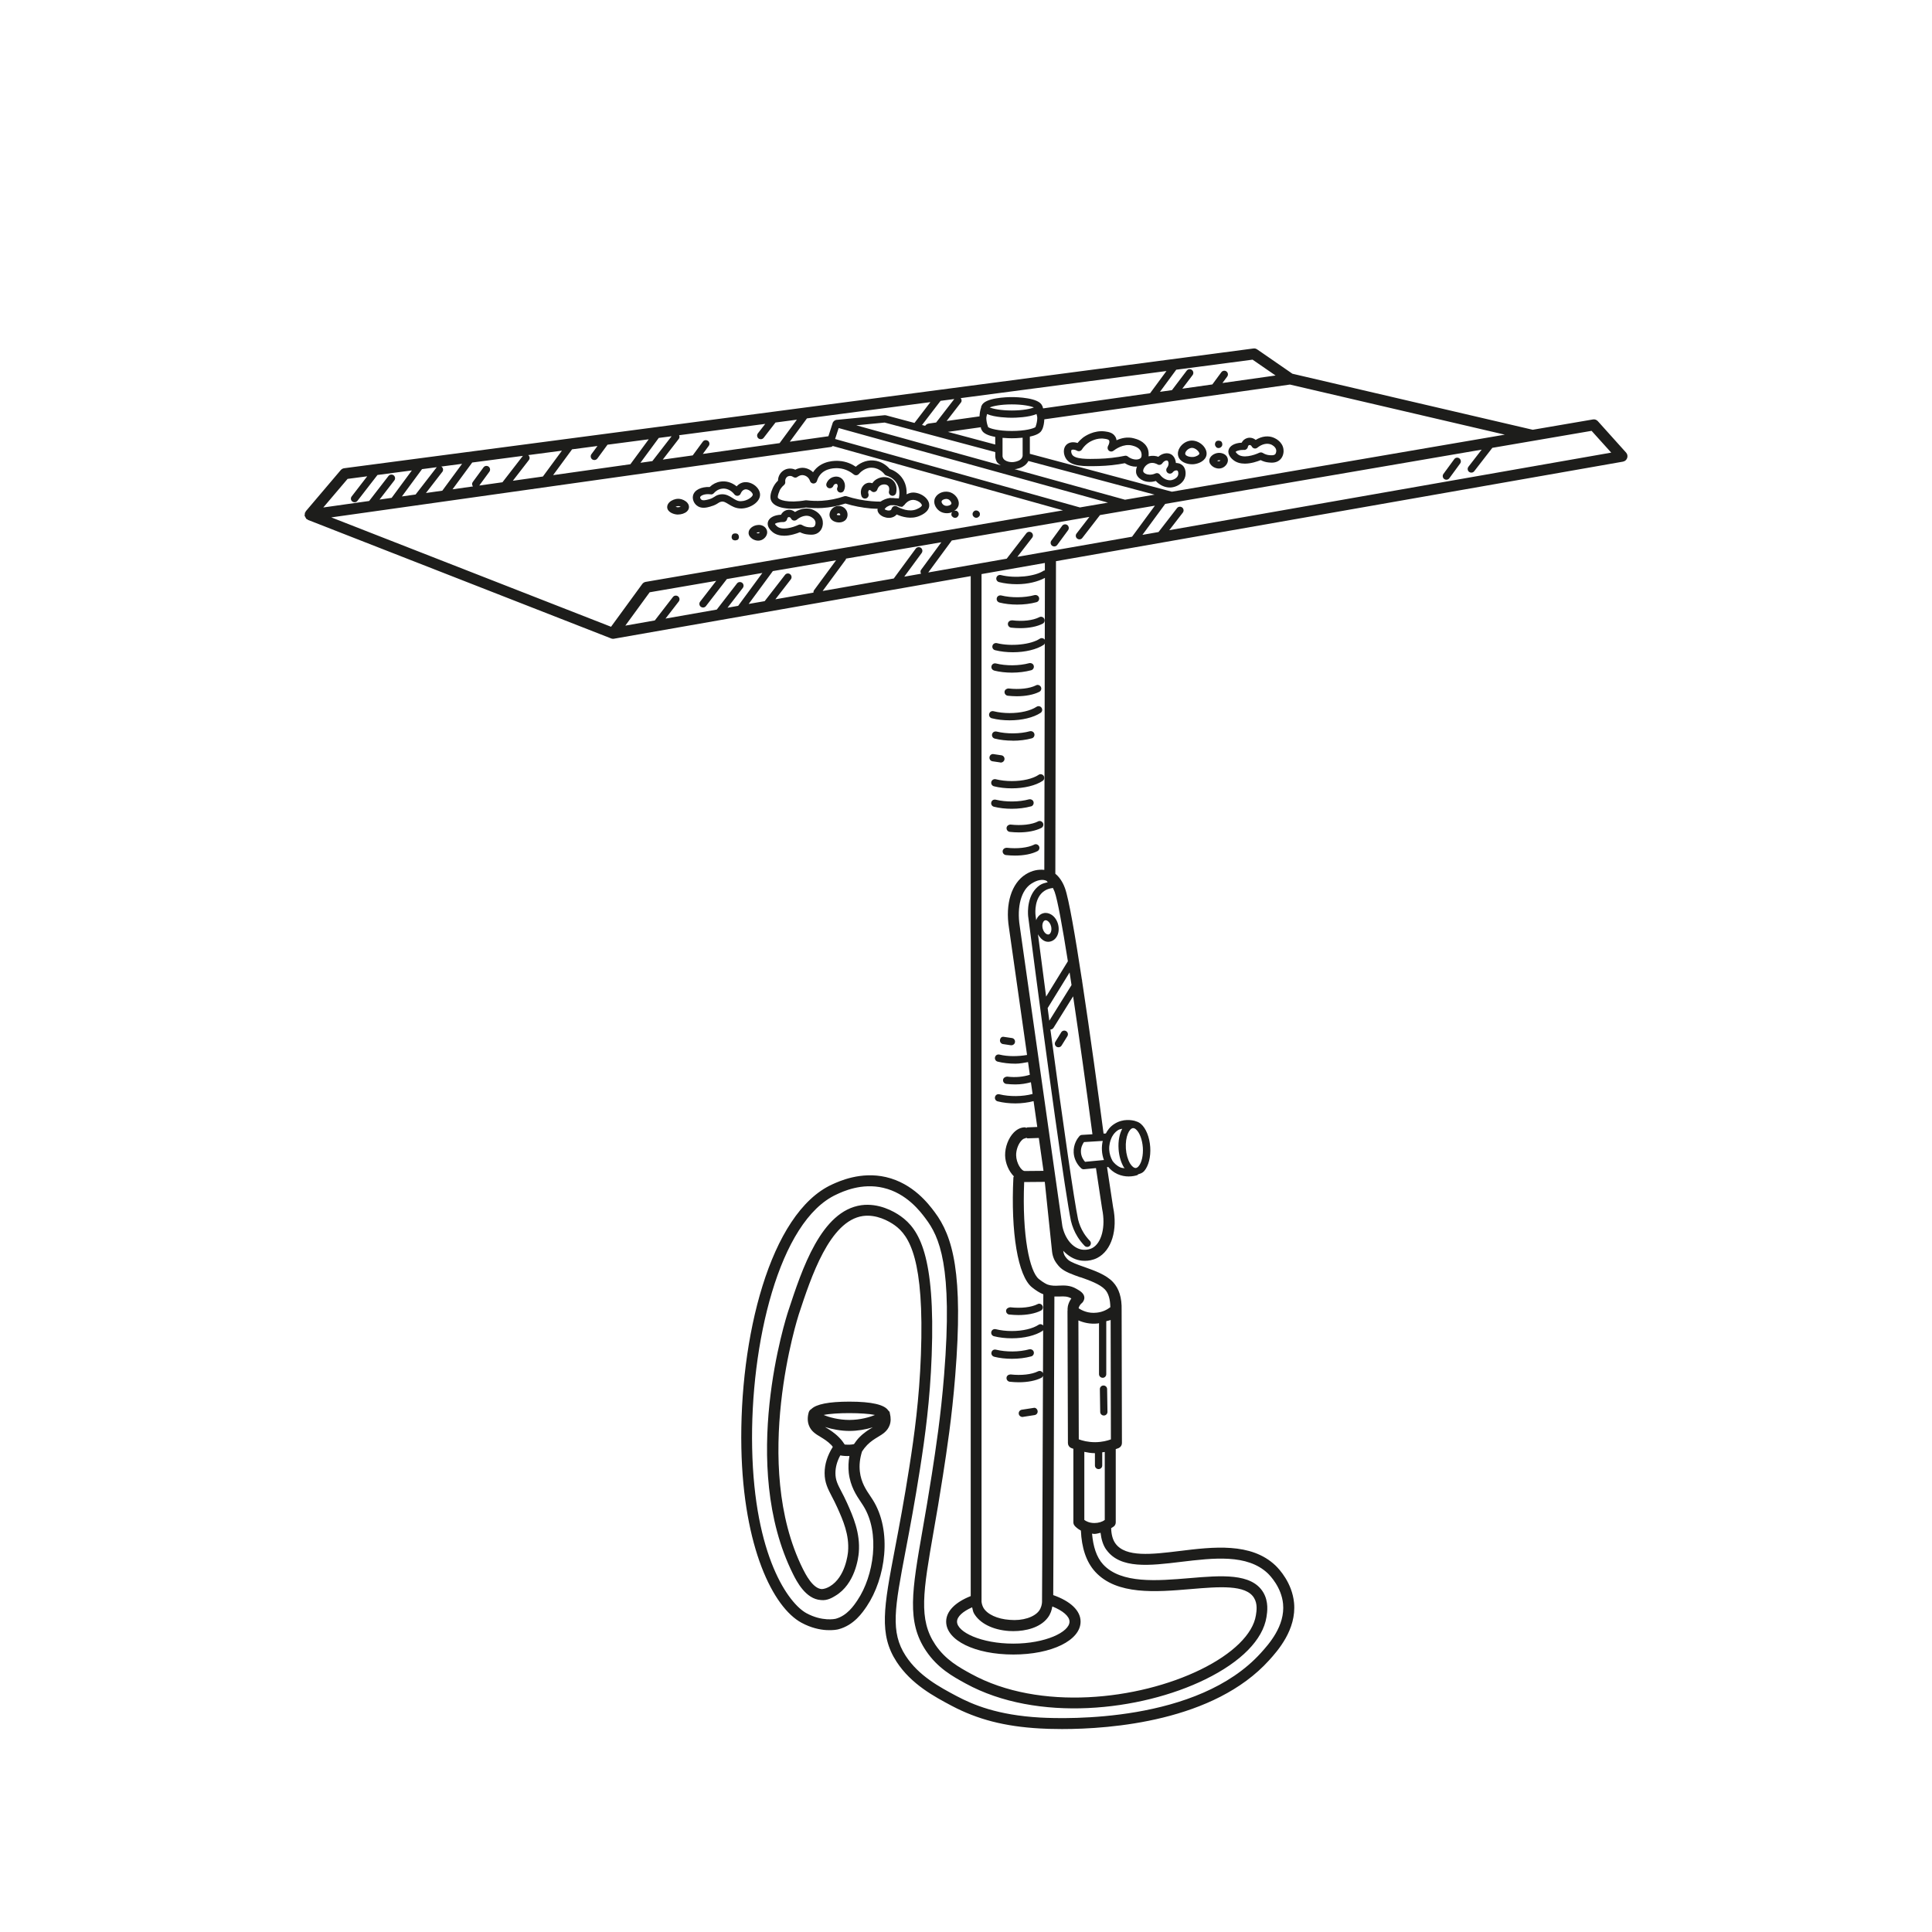 <?xml version="1.0" encoding="UTF-8"?><svg id="_Слой_4" xmlns="http://www.w3.org/2000/svg" viewBox="0 0 450 450"><defs><style>.cls-1{fill:#1d1d1b;}</style></defs><path class="cls-1" d="m238.26,330.02c.9-.14,1.8-.28,2.71-.42.47-.07.79-.5.71-.96-.07-.47-.51-.85-.96-.71-.91.13-1.81.27-2.72.42-.47.07-.78.51-.71.97.07.42.42.71.84.71.04,0,.08,0,.13,0Z"/><path class="cls-1" d="m232.92,242.23c-.07.47.26.9.72.96.61.08,1.2.17,1.81.27.04,0,.08,0,.12,0,.42,0,.78-.3.84-.72.07-.47-.25-.9-.71-.96-.61-.09-1.22-.18-1.83-.27-.57-.14-.89.27-.96.72Z"/><path class="cls-1" d="m231.55,316.01c1.26.32,2.7.48,4.15.48,1.57,0,3.12-.19,4.48-.56.46-.12.72-.6.6-1.05-.13-.46-.58-.68-1.05-.6-2.33.65-5.42.66-7.76.08-.49-.12-.92.17-1.03.61-.12.46.16.92.61,1.03Z"/><path class="cls-1" d="m235.1,306.18c.71.07,1.41.12,2.09.12,2.06,0,3.94-.36,5.25-1.03.42-.21.59-.72.37-1.14-.22-.42-.75-.6-1.14-.37-1.47.74-3.84,1.02-6.38.73-.42.05-.89.28-.95.75-.05.47.28.89.75.95Z"/><path class="cls-1" d="m233,177.61s.08,0,.12,0c.42,0,.78-.31.84-.73.07-.47-.26-.9-.72-.96-.61-.08-1.2-.17-1.81-.27-.48-.1-.9.25-.96.71-.07.47.25.9.71.96.61.09,1.22.18,1.83.27Z"/><path class="cls-1" d="m247.17,240.46l-1.35,2.18c-.25.4-.12.92.27,1.17.14.08.29.12.45.12.28,0,.56-.14.72-.4l1.35-2.18c.25-.41.12-.93-.27-1.17-.41-.26-.93-.12-1.17.27Z"/><path class="cls-1" d="m257.11,329.7h0c.47,0,.85-.39.84-.86l-.08-5.29c0-.47-.38-.84-.85-.84h0c-.47,0-.85.39-.84.86l.08,5.29c0,.47.38.84.85.84Z"/><path class="cls-1" d="m338.72,106.95l-2.52,3.44c-.27.37-.19.91.19,1.19.15.11.32.16.5.16.26,0,.52-.12.69-.35l2.52-3.44c.27-.37.19-.91-.19-1.19-.37-.27-.91-.21-1.19.19Z"/><path class="cls-1" d="m245.56,127.28c.26,0,.51-.12.68-.34l2.54-3.45c.27-.38.19-.91-.18-1.2-.4-.27-.91-.2-1.2.18l-2.52,3.45c-.28.38-.2.91.17,1.19.15.12.33.17.51.17Z"/><path class="cls-1" d="m273.88,107.85c0-.15-.02-.3-.06-.46-.14-.71-.53-1.28-1.06-1.57-.86-.48-2.08-.24-2.96.57-.54-.21-1.38-.32-2.28-.11.07-.66,0-1.3-.2-1.79-.71-1.72-2.54-2.22-3.19-2.39-1.54-.42-2.98-.05-4.06.44-.04-.31-.14-.6-.31-.86-.58-.95-1.64-1.09-2.42-1.2-2.52-.3-4.58,1.05-5.13,1.48-.46.37-.87.77-1.22,1.22-1.06-.34-2.06-.17-2.66.47-.76.81-.63,2.14-.12,3.04,1.15,2.03,4.33,1.94,7.74,1.86,2.07-.06,4.04-.27,6.04-.66.88.56,1.79.81,2.61.81.08,0,.15-.04.23-.05-.24.64-.32,1.29-.1,1.84.25.63.81,1.15,1.57,1.46.87.37,1.92.39,2.91.08.91.97,2.09,1.52,3.26,1.52.25,0,.51-.02.76-.08,1.2-.24,2.54-1.11,2.85-2.54.19-.91.05-2.18-.97-2.78-.37-.23-.81-.3-1.23-.32Zm-11.19-1.54c-.15-.11-.32-.17-.51-.17-.06,0-.12,0-.17.02-2,.41-4,.64-6.1.7-2.58.07-5.56.14-6.21-1.01-.22-.37-.25-.9-.12-1.03.12-.13.65-.19,1.3.17.37.2.88.09,1.12-.29.23-.37.64-.9,1.26-1.39.27-.22,1.6-1.17,3.3-1.17.18,0,.37,0,.57.04.6.07,1.04.15,1.19.4.16.26.07.75-.26,1.35-.17.36-.08.8.23,1.05.32.25.76.26,1.07,0,.37-.29,2.33-1.74,4.37-1.2.49.13,1.62.44,2.02,1.4.19.45.24,1.12-.02,1.46-.41.51-1.76.64-3.04-.3Zm11.73,4.28c-.16.71-1,1.13-1.54,1.24-.91.17-2-.31-2.71-1.28-.17-.22-.42-.35-.69-.35-.12,0-.23.02-.35.07-1.05.47-1.89.25-2.2.12-.37-.16-.57-.37-.63-.52-.07-.17-.03-.43.09-.71.23-.54.76-1.03,1.3-1.23.95-.34,1.84.19,1.89.22.37.25.87.13,1.14-.23.42-.61,1-.76,1.22-.61.06.03.17.17.22.42.03.19.08.69-.33,1.2-.29.37-.23.91.13,1.2.37.29.91.24,1.2-.13.37-.46.89-.51,1.07-.38.23.13.26.66.19.97Z"/><path class="cls-1" d="m277.15,102.66c-.91.14-1.8.73-2.33,1.54-.42.64-.56,1.35-.4,1.98.35,1.4,1.98,1.96,3.25,1.96.15,0,.29,0,.42-.02,1.26-.14,2.72-.87,2.93-2.17.12-.73-.2-1.54-.86-2.22-.82-.82-1.96-1.24-3.01-1.08Zm.76,3.77c-.79.07-1.74-.21-1.84-.66-.04-.17.02-.4.17-.63.27-.41.74-.72,1.17-.8.52-.09,1.1.16,1.54.61.32.32.42.62.4.74-.04.27-.71.67-1.44.75Z"/><path class="cls-1" d="m227.38,120.6c.26,0,.43-.08.6-.26.17-.08.26-.34.26-.6s-.09-.42-.26-.59c-.34-.34-.94-.34-1.19,0-.17.17-.26.34-.26.59s.08.43.26.6c.17.17.34.26.59.26Z"/><path class="cls-1" d="m283.85,104.36c.17,0,.42-.08.59-.26.17-.17.26-.34.26-.59s-.08-.51-.26-.68c-.34-.26-.93-.26-1.19,0-.17.17-.26.42-.26.68,0,.17.09.42.26.59.08.17.34.26.6.26Z"/><path class="cls-1" d="m283.92,105.49s-.1,0-.15,0h0c-1,.07-2.13.84-2.1,1.85,0,.51.33,1.01.87,1.37.42.27.91.42,1.37.42.27,0,.53-.05.78-.15.82-.34,1.52-1.25,1.26-2.21-.24-.9-1.19-1.29-2.03-1.29Zm.12,1.92c-.14.07-.38,0-.54-.09.11-.06.24-.12.38-.12h.04c.16,0,.33.04.37-.02-.03.07-.14.18-.26.23Z"/><path class="cls-1" d="m296.8,102c-1.32-.61-2.91-.42-4.33.47-.56-.47-1.33-.65-2.05-.41-.52.17-.96.55-1.21,1.05-1.65.07-2.82.73-3.06,1.74-.27,1.15.85,2.09,1.05,2.25.78.66,1.77.89,2.75.89,1.46,0,2.92-.51,3.68-.82.6.31,1.24.49,1.9.55.7.07,1.76.14,2.61-.64.85-.79.89-1.98.8-2.47-.23-1.7-1.83-2.47-2.13-2.6Zm.17,3.83c-.27.24-.72.23-1.3.19-.54-.05-1.06-.22-1.54-.52-.24-.15-.55-.16-.81-.05-1.3.61-3.82,1.38-5.05.33-.21-.16-.44-.46-.47-.53.07-.12.62-.45,1.73-.45.09,0,.14-.04.28,0,.42,0,.77-.3.84-.71.03-.2.15-.37.3-.42.21-.07.48.06.61.32.12.23.33.4.58.46.25.07.52-.02.72-.17,1.04-.86,2.3-1.15,3.26-.72.04.02,1.02.45,1.14,1.3,0,0,.07.64-.28.97Z"/><path class="cls-1" d="m170.66,124.43c-.17.17-.25.42-.25.68,0,.17.08.42.25.59.17.09.34.17.6.17.17,0,.42-.08.6-.17.17-.17.25-.42.25-.59,0-.26-.08-.51-.25-.68-.26-.26-.94-.26-1.2,0Z"/><path class="cls-1" d="m220.53,119.54c.42,0,.86-.08,1.26-.25-.11.13-.2.27-.2.46,0,.26.08.51.26.6.17.17.34.26.59.26s.51-.08.6-.26c.17-.17.26-.34.26-.6s-.08-.42-.26-.59c-.18-.24-.5-.25-.8-.16.48-.31.87-.71,1.01-1.21.36-1.3-.66-2.65-1.84-3.09-.79-.29-1.75-.23-2.51.18-.64.34-1.08.87-1.24,1.5-.27,1.15.52,2.3,1.4,2.79.43.24.94.37,1.46.37Zm-.83-3.16c.21-.11.45-.17.68-.17.16,0,.3.02.43.07h0c.49.18.86.76.78,1.05-.03.13-.21.28-.44.37-.42.18-.93.17-1.26-.02-.37-.2-.64-.64-.57-.91.03-.15.17-.29.37-.4Z"/><path class="cls-1" d="m194.36,118.08c-.88.46-1.36,1.5-1.07,2.33.22.64.85,1.1,1.69,1.24.15.02.31.04.46.04.67,0,1.27-.26,1.61-.71.46-.57.48-1.49.06-2.16-.55-.92-1.79-1.26-2.74-.75Zm.55,1.82c0-.06.07-.22.22-.31h.02s.11-.04.17-.04c.13,0,.27.06.34.17.05.08.06.2.06.22-.16.13-.71.04-.81-.03Z"/><path class="cls-1" d="m174.36,124.14c0,.51.33,1.01.87,1.37.42.27.91.42,1.37.42.27,0,.53-.05.78-.15.81-.33,1.52-1.27,1.26-2.2-.25-.93-1.27-1.44-2.18-1.29-1,.07-2.13.84-2.1,1.85Zm2.28-.16c.16,0,.32.03.35-.02-.02.07-.14.2-.26.24-.14.07-.38,0-.54-.09.11-.06.24-.12.38-.12,0,0,.03,0,.07,0Z"/><path class="cls-1" d="m182.64,124.78c1.46,0,2.92-.51,3.68-.82.61.31,1.25.49,1.92.54.71.07,1.76.15,2.59-.63.83-.77.89-1.93.8-2.48-.21-1.54-1.54-2.33-2.13-2.6-1.31-.62-2.92-.43-4.33.47-.56-.48-1.33-.66-2.05-.42-.52.17-.96.55-1.21,1.05-1.65.07-2.82.73-3.06,1.74-.17.74.2,1.54,1.05,2.26.78.66,1.77.89,2.75.89Zm-.17-3.2c.37.05.81-.29.87-.71.03-.2.15-.37.3-.42.2-.06.47.05.61.32.11.24.32.41.58.47.26.06.52-.02.73-.17,1.05-.88,2.3-1.18,3.22-.74.32.15,1.06.57,1.16,1.3,0,0,.08.66-.28.99-.27.25-.7.22-1.31.18-.54-.04-1.05-.22-1.54-.51-.24-.15-.55-.16-.81-.05-1.3.61-3.81,1.39-5.02.36-.37-.32-.47-.56-.49-.56.07-.13.68-.45,1.98-.45Z"/><path class="cls-1" d="m193,113.68c.44.15.92-.06,1.1-.5.11-.29.32-.41.45-.45.17-.06.31-.04.37,0,.13.08.3.42.12.81-.2.42,0,.93.42,1.12.11.05.23.07.35.07.32,0,.63-.18.77-.5.51-1.1.15-2.41-.81-2.97-.53-.3-1.18-.34-1.79-.12-.68.24-1.21.77-1.47,1.45-.17.44.06.93.5,1.1Z"/><path class="cls-1" d="m201.76,116.08c.44-.16.67-.65.51-1.09-.08-.22-.07-.47.02-.66.06-.12.13-.18.18-.2.11,0,.27.03.45.22.21.21.5.32.8.24.29-.07.53-.28.62-.56.15-.44.39-.76.71-.96.55-.32,1.44-.37,1.85.14.32.39.22.98.16,1.23-.11.46.18.91.64,1.01.39.13.91-.17,1.02-.63.24-1.02.06-2-.5-2.68-1.01-1.24-2.85-1.25-4.04-.53-.31.18-.68.47-1,.94-.42-.13-.82-.16-1.2-.04-.51.15-.96.54-1.22,1.06-.31.61-.34,1.33-.1,2,.12.34.45.56.8.56.1,0,.19-.02.29-.05Z"/><path class="cls-1" d="m187.77,118.22c1.23.13,2.48.17,3.74.1,1.84-.12,3.65-.47,5.4-1.04,1.91.59,3.89.97,5.9,1.15.57.05,1.09.06,1.61.07-.01.14-.06.28-.02.43.13.62.66,1.15,1.44,1.46.34.13.76.23,1.2.23.48,0,.98-.12,1.41-.42.15-.11.28-.23.4-.37,1.26.56,3.34,1.18,5.32.34,1.78-.74,2.22-1.69,2.27-2.36.04-.6-.19-1.2-.69-1.74-.72-.79-1.89-1.32-2.98-1.35h-.07c-.6,0-1.08.2-1.54.42.06-1.2-.14-2.66-1.16-3.98-.9-1.15-2.04-1.69-2.78-1.94-.47-.56-1.78-1.84-3.82-1.97-1.82-.14-3.31.76-4.07,1.46-.86-.59-2.2-1.25-3.89-1.35-.89-.07-3.89-.1-5.72,2.16-.12.15-.24.3-.34.47-.52-.51-1.19-.86-1.93-.99-.93-.14-1.72.13-2.21.4-.76-.35-1.67-.36-2.42,0-.98.47-1.59,1.45-1.61,2.55-.5.47-.91,1.05-1.2,1.68-.53,1.16-.68,2.09-.47,2.77.66,2.1,4.6,2.43,8.25,1.81Zm24.91-1.79h.04c.62.02,1.35.34,1.76.8.19.22.26.39.25.47,0,.12-.25.51-1.23.91-1.8.74-3.8-.2-4.58-.64-.22-.12-.48-.15-.73-.06-.23.09-.42.29-.5.53-.06.17-.14.3-.23.37-.18.1-.5.13-.81.06-.36-.08-.56-.25-.6-.25.01-.11.26-.37.48-.55.32-.15.61-.35.96-.4.1-.01.2,0,.3,0,.24-.02.45,0,.65.02.53.08.98.25,1.13.31.02,0,.04-.03.06-.02.18.06.37.09.56.03.13-.05.21-.18.3-.29.03-.03.08,0,.1-.03.09-.13.87-1.26,2.07-1.26Zm-31.14-2.08c.24-.52.61-1,1.06-1.37.23-.19.34-.48.3-.77-.07-.53.19-1.05.63-1.26.39-.17.85-.12,1.2.13.31.23.74.23,1.03-.02.07-.05.7-.52,1.4-.37.7.12,1.27.63,1.51,1.35.11.35.44.58.81.58h0c.37,0,.7-.25.81-.61.17-.56.4-1.01.73-1.41,1.3-1.62,3.56-1.59,4.29-1.54,1.69.11,2.94.95,3.54,1.44.36.3.88.25,1.2-.11.22-.27,1.46-1.62,3.21-1.44,1.73.12,2.7,1.44,2.74,1.5.11.15.27.27.46.32.51.15,1.46.53,2.18,1.44,1.03,1.32.91,2.95.71,3.89-.23-.06-.6-.02-.88-.05-.3-.04-.54-.07-.86-.05-.11,0-.18-.03-.3-.02-.78.1-1.54.4-2.23.85h0c-.66,0-1.37-.02-2.11-.09-1.98-.17-3.94-.56-5.8-1.16-.08-.02-.17-.03-.26-.03s-.18,0-.27.04c-1.69.58-3.45.93-5.22,1.05-1.21.07-2.39.03-3.55-.11-.08,0-.17,0-.24,0-4.22.73-6.32-.14-6.45-.62-.05-.14-.02-.65.39-1.56Z"/><path class="cls-1" d="m157.72,119.84c.07,0,.15,0,.22,0,.75,0,1.54-.26,2.01-.67.41-.36.51-.74.52-.98.02-.27-.02-.66-.37-1.07-.43-.51-1.2-.88-1.93-.94-.07,0-.13,0-.19,0-.75,0-1.56.32-2.08.82-.35.35-.52.76-.5,1.18.07,1.1,1.46,1.61,2.31,1.66Zm.26-1.96h.07c.18.02.37.08.51.16-.2.07-.48.1-.72.11-.17-.02-.34-.06-.48-.11.17-.08.39-.16.62-.16Z"/><path class="cls-1" d="m165.52,117.96c.93-.24,1.4-.55,1.75-.78.23-.15.37-.24.62-.3.66-.16,1.05.1,1.81.56.72.44,1.63,1,2.9,1,.04,0,.09,0,.13,0,2.03-.06,4.35-1.5,4.3-3.26-.02-.8-.51-1.62-1.34-2.21-.89-.62-1.92-.82-2.81-.55-.57.18-1,.51-1.3.86-1.1-.9-2.47-1.33-3.81-1.1-.91.14-1.77.58-2.47,1.25-1.98-.07-3.6.69-3.89,2.03-.17.77.17,1.69.83,2.24,1.04.89,2.38.53,3.27.28Zm-.02-2.82c.3.07.58-.06.77-.27.28-.32.9-.89,1.78-1.03,1.09-.21,2.25.33,3.01,1.32.19.24.51.37.81.32.31-.05.56-.26.66-.55,0,0,.27-.71.87-.9.39-.15.88,0,1.3.31.41.29.63.66.64.86,0,.51-1.32,1.49-2.66,1.53-.81.09-1.42-.33-2.09-.75-.66-.41-1.4-.86-2.34-.86-.24,0-.49.03-.76.09-.54.13-.87.35-1.15.54-.31.2-.59.38-1.25.56-.61.16-1.4.36-1.74.06-.19-.15-.3-.43-.27-.57.07-.34,1.02-.85,2.42-.66Z"/><path class="cls-1" d="m232.78,140.34c1.26.32,2.7.48,4.15.48,1.57,0,3.12-.19,4.48-.56.46-.12.72-.6.6-1.05-.12-.46-.6-.7-1.05-.6-2.34.64-5.42.66-7.76.08-.49-.09-.92.17-1.03.61-.12.46.16.92.61,1.03Z"/><path class="cls-1" d="m235.71,144.49c-.46,0-.89.28-.95.75-.05.47.28.89.75.95.71.08,1.43.12,2.12.12,2.05,0,3.92-.37,5.23-1.04.42-.22.58-.72.37-1.15-.22-.42-.73-.59-1.15-.37-1.47.76-3.85,1.05-6.37.73Z"/><path class="cls-1" d="m231.55,156.19c1.26.32,2.7.48,4.15.48,1.56,0,3.11-.19,4.48-.56.45-.12.72-.59.6-1.05-.12-.45-.58-.69-1.05-.6-2.37.64-5.42.66-7.76.07-.49-.11-.92.17-1.03.61-.12.46.16.92.61,1.03Z"/><path class="cls-1" d="m234.93,160.35c-.46.02-.89.28-.95.75-.05.47.28.89.75.95.71.07,1.41.12,2.09.12,2.06,0,3.94-.36,5.25-1.03.42-.21.59-.72.37-1.14-.22-.43-.76-.6-1.14-.37-1.47.74-3.84,1.02-6.38.73Z"/><path class="cls-1" d="m240.13,187.83c.46-.12.72-.6.6-1.05-.13-.46-.59-.68-1.05-.6-2.33.64-5.41.66-7.76.08-.51-.1-.92.17-1.03.61-.12.46.16.92.61,1.03,1.26.32,2.7.48,4.15.48,1.58,0,3.12-.19,4.47-.56Z"/><path class="cls-1" d="m240.86,196.74c-1.44.72-3.92,1-6.37.72-.44,0-.89.28-.95.75-.05.47.28.89.75.95.72.08,1.44.12,2.13.12,2.05,0,3.91-.36,5.22-1.03.42-.22.58-.72.37-1.15-.22-.42-.74-.59-1.15-.37Z"/><path class="cls-1" d="m241.77,191.33c-1.44.74-3.87,1.01-6.37.73-.43-.02-.9.28-.95.75-.05.47.28.89.75.95.72.08,1.43.12,2.13.12,2.05,0,3.91-.37,5.22-1.04.42-.22.58-.73.37-1.15-.22-.42-.74-.59-1.15-.37Z"/><path class="cls-1" d="m241.91,180.48c-1.36.91-3.7,1.45-6.24,1.45-1.32,0-2.61-.15-3.74-.43-.46-.11-.92.17-1.03.61-.12.46.16.92.61,1.03,1.26.32,2.7.48,4.15.48,2.87,0,5.56-.65,7.19-1.74.39-.26.5-.79.23-1.18s-.78-.49-1.18-.23Z"/><path class="cls-1" d="m235.85,172.53c1.59,0,3.14-.19,4.47-.56.46-.12.72-.6.6-1.05-.12-.46-.6-.7-1.05-.6-2.27.63-5.37.66-7.76.07-.49-.1-.92.17-1.03.61-.12.46.16.92.61,1.03,1.27.32,2.71.48,4.16.48Z"/><path class="cls-1" d="m231.02,167.3c1.27.32,2.71.48,4.15.48,2.86,0,5.55-.65,7.2-1.74.39-.26.5-.78.23-1.18-.25-.39-.78-.5-1.18-.23-1.38.91-3.71,1.46-6.25,1.46-1.31,0-2.6-.15-3.74-.43-.5-.12-.92.17-1.03.61-.12.46.16.92.61,1.03Z"/><path class="cls-1" d="m378.02,107.52c.46-.07.83-.4.98-.84s.06-.92-.26-1.27l-6.57-7.31c-.29-.32-.73-.49-1.16-.4l-14.01,2.4-55.97-13.05-8.2-5.66c-.26-.18-.56-.27-.89-.22l-211.77,27.89c-.32.04-.6.2-.81.44l-8.14,9.59s0,.02-.01.03c-.05.06-.04.13-.08.2-.03.05-.1.07-.12.13-.04.1.02.19,0,.29-.02.11-.08.2-.07.31,0,.01-.01.02,0,.04.01.07.07.1.09.17.04.14.1.23.19.35.06.09.08.21.16.28h0c.06.06.15.04.22.08.06.03.07.11.14.13l70.57,27.59c.15.07.32.1.48.1.03,0,.06,0,.09,0h0s.09,0,.13-.02l83.09-14.58v237.57c-3.6,1.42-5.72,3.53-5.72,5.94,0,4.38,6.73,7.67,15.65,7.67s15.66-3.3,15.66-7.67c0-2.56-2.36-4.76-6.37-6.17.03-5.1.11-23.58.27-69.55.42,0,.84.01,1.22,0,1.05-.04,1.81-.07,2.73.45-.39.54-.67,1.15-.81,1.79-.08.4-.08.76-.07,1.08,0,.01-.02.02-.02.03l.1,30.78c0,.5.29.95.74,1.15.12.06.38.13.53.19v17.12c0,.27.09.55.26.76.2.27.71.75,1.49,1.17.18,4.01,1.23,7.3,3.35,9.61,5.02,5.46,14.14,4.7,22.2,4.02,6.64-.56,12.91-1.09,14.79,2.07.85,1.4.58,3.06.42,4.06-.69,4.35-5.38,8.95-12.86,12.61-14.52,7.11-37.54,9.75-53.46,1.01-2.8-1.53-5.96-3.26-8.34-6.79-3.97-5.9-2.85-12.35-.39-26.47.66-3.73,1.39-7.96,2.15-12.9.93-5.99,2.08-13.44,2.87-23.26,1.93-23.82-.53-32.49-4.82-38.18-1.36-1.81-4.97-6.63-11.29-8.11-5.87-1.36-10.89.95-12.54,1.7-14.57,6.64-21.67,35.92-21.16,61.4.47,23.14,7.37,37.12,14.01,40.7,4.47,2.42,8.17,1.64,8.61,1.52,3.64-.96,5.63-3.94,6.59-5.36,4.33-6.44,6.03-17.5,1.36-24.85l-.56-.85c-.95-1.4-2.12-3.14-2.41-5.67-.18-1.53.01-3.11.51-4.69.35-.54.75-1.05,1.2-1.51.88-.89,1.75-1.41,2.52-1.88,1.07-.64,2.18-1.31,2.7-2.71.31-.83.31-1.75.07-2.72,0-.01,0-.04,0-.05,0-.01-.02-.02-.02-.03-.02-.08-.01-.14-.03-.22-.05-.19-.22-.29-.34-.43-.87-1.33-3.81-2.05-9.04-2.05-4.82,0-7.74.6-8.86,1.72-.29.16-.52.42-.62.77-.31,1.1-.3,2.12.03,3.01.51,1.4,1.63,2.07,2.7,2.71.77.47,1.64.99,2.52,1.88.19.19.21.28.36.45-1.25,1.98-1.91,4.03-1.91,6.09,0,2.24.76,3.67,1.7,5.49.37.71.8,1.52,1.26,2.56,1.33,2.96,2.82,6.33,2.5,10.24-.05.6-.61,5.95-4.24,8.11-.6.36-1.32.62-1.89.63-2.1-.12-3.81-3.55-4.38-4.67-12.2-24.45-1.07-58.99-.96-59.33,2.86-8.69,7.18-21.81,14.95-22.9,3.11-.42,5.95,1.14,7.35,2.13,3.5,2.49,6.96,8.04,6.14,30.23-.38,10.28-1.52,18.61-2.69,26.08-1.2,7.68-2.38,13.93-3.34,18.95-2.62,13.76-3.8,20.04.37,26.45,3.43,5.26,8.83,8.12,12.8,10.23,6.05,3.2,12.38,4.83,20.53,5.29,1.06.07,2.87.14,5.21.14,11.36,0,35.38-1.81,48.23-16.03,1.92-2.13,6.41-7.11,5.8-13.39-.46-4.63-3.43-7.81-4.33-8.68-5.69-5.4-14.52-4.33-22.34-3.37-6.44.79-12.57,1.52-14.93-1.75-.66-.91-.96-2.14-1-3.57.24-.19.57-.31.76-.53.2-.23.31-.52.31-.83v-17.05c.21-.09.56-.18.71-.26.45-.22.73-.66.73-1.15l-.07-31.02s0,0,0,0c.07-2.8-.6-4.99-2.01-6.48-1.62-1.73-4.32-2.67-6.7-3.52-1.52-.53-3.1-1.09-3.76-1.67-.54-.48-.86-1.09-.86-1.09-.15-.32-.22-.64-.27-1.01,1.1,1.16,2.42,1.98,3.88,2.24.25.05.66.1,1.15.1.81,0,1.86-.14,2.91-.68,3.32-1.72,4.79-6.51,3.67-11.84l-1.41-9.3.29-.03c.5.58,1.14,1.19,2.13,1.64.93.42,1.84.56,2.61.56.9,0,1.62-.18,2-.3.11-.03.16-.14.24-.21.5-.14,1-.3,1.39-.75,1.02-1.18,1.56-3.33,1.4-5.61-.16-2.28-.98-4.34-2.16-5.36-.39-.34-.82-.53-1.25-.64-.02,0-.03-.04-.06-.04-.79-.22-2.82-.6-4.79.62-1.15.7-1.71,1.59-2.07,2.28-.18.01-.35.02-.53.03l-.04-.28c-1.1-8.34-3.08-22.9-4.97-35.3,0-.14,0-.25-.06-.38-1.54-10.09-3.02-18.69-3.92-21.19-.23-.63-.87-2.26-2.25-3.38l.15-72.8,132.05-23.18Zm-137.75,16.52c-.38-.28-.91-.22-1.2.15l-4.59,5.94-18.27,3.21,5.48-7.45,32.05-5.49c-1,1.29-2,2.57-2.99,3.87-.29.37-.22.91.16,1.19.15.12.33.17.51.17.26,0,.51-.11.67-.33,1.37-1.78,2.75-3.55,4.12-5.33l12.79-2.19-5.32,7.23-26.72,4.69,3.45-4.46c.29-.37.22-.91-.15-1.2Zm-25.77,3.56c-.4-.27-.91-.2-1.2.18l-5.12,6.96-16.57,2.91,5.39-7.32c.05-.07.03-.15.05-.22l22.21-3.81-4.73,6.43c-.2.28-.15.61,0,.9l-3.91.69,4.06-5.52c.27-.38.19-.91-.18-1.2Zm-30.45,6.15c-.39-.29-.92-.22-1.2.15l-4.74,6.12-3.73.65,5.63-7.65,14.73-2.52-5.14,6.99c-.12.16-.13.35-.13.54l-8.87,1.56,3.59-4.64c.29-.37.22-.91-.15-1.2Zm-19.16-31.07c-.37-.27-.91-.2-1.19.19l-2.35,3.2-6.98.98,3.75-4.85c.2-.25.17-.56.06-.83l20.06-2.64-1.71,2.2c-.29.37-.22.91.15,1.2.16.12.34.17.52.17.25,0,.51-.11.67-.32l2.76-3.57,4.98-.66-4.02,5.46-17.89,2.52,1.38-1.88c.27-.37.19-.91-.19-1.19Zm-51.09,6c-.37-.27-.91-.2-1.19.19l-2.52,3.44c-.22.31-.15.69.07.99l-4.76.67,4.59-6.24,11.8-1.55-4.76,6.15-5.4.76,2.36-3.22c.27-.37.19-.91-.19-1.19Zm-11.99.12s-.1.03-.13.08l-4.88,6.3-3.19.45,4.69-6.36,3.51-.46Zm1.21,1.12c.29-.37.22-.91-.15-1.2-.05-.04-.11-.02-.17-.04l4.93-.65-4.61,6.26-3.81.54,3.8-4.91Zm20.03-3.92l7.83-1.03-4.43,6.02-7,.99,3.73-4.82c.28-.36.21-.86-.13-1.15Zm10.18-1.34l5.93-.78-1.41,1.91c-.27.38-.19.91.18,1.2.16.11.33.16.51.16.26,0,.51-.12.69-.34l2.37-3.23,9.6-1.26c-1.42,1.94-2.85,3.88-4.27,5.81l-18,2.54,4.41-6Zm20.21-2.66l2.99-.39-4.48,5.79-2.78.39c1.43-1.93,2.85-3.86,4.27-5.79Zm34.52-4.55l28.75-3.79-3.71,4.85-6.66-1.78c-.09-.02-.2-.02-.3-.02-3.77.37-7.54.74-11.32,1.1-.06,0-.1.06-.16.08-.1.03-.18.08-.27.14-.09.07-.14.14-.2.24-.03.05-.09.07-.1.12l-1.04,3.22-8.99,1.27,4-5.44Zm34.32-4.52l-4.24,5.48-1.71.24c-.36.05-.65.25-.85.53l-.72-.19,4.32-5.63,3.2-.42Zm20.68,2.19c-.06-.18-.11-.4-.16-.54-.01-.04-.06-.04-.07-.08-.68-1.88-5.92-2.01-7.04-2.01s-6.38.13-7.05,2.02c-.02.03-.06.04-.07.08-.04.09-.02.19-.05.29,0,0,0,.01,0,.02,0,0,0,0,0,0-.23.68-.34,1.38-.37,2.08l-7.66,1.08,3.33-4.31c.25-.32.18-.72-.05-1.02l47.92-6.31-3.81,5.17-24.9,3.53Zm19.06,21.27c-8.57-2.37-17.15-4.75-25.72-7.12.15-.02.3-.02.44-.04.77-.15,2.14-.59,2.8-1.86,9.8,2.61,19.59,5.23,29.39,7.84l-6.92,1.19Zm-30.2-11.09v1.04c.03.45.15.86.35,1.23.21.37.59.56.93.81-11.22-3.11-22.44-6.21-33.66-9.32,2.2-.21,4.41-.43,6.61-.64l25.78,6.88Zm-3.37-5.79c.05.15.03.32.09.47.01.03.05.02.06.04.3.94,1.68,1.47,3.21,1.74v1.78l-11.03-2.95,7.66-1.08Zm9.74,6.65c-.02.09-.04.24-.12.41-.33.68-1.26.92-1.65.99-.97.23-2.34-.06-2.76-.81-.08-.15-.13-.32-.15-.47v-4.3c.96.08,1.79.1,2.16.1.41,0,1.41-.02,2.52-.13v4.22Zm-2.52-5.78c-3.15,0-5.09-.56-5.51-.9,0-.02-.04-.02-.04-.03,0-.03.01-.06,0-.08-.24-.64-.37-1.3-.39-1.96,0-.33.12-.65.17-.97,1.84.79,4.93.86,5.77.86s3.91-.07,5.76-.86c.06.34.18.54.17.97-.02.66-.15,1.32-.39,1.96-.01.03,0,.05,0,.08,0,.02-.04.01-.04.03-.42.33-2.36.9-5.5.9Zm-5.15-5.48c.78-.32,2.56-.71,5.15-.71s4.37.39,5.14.71c-.77.32-2.55.71-5.14.71s-4.37-.39-5.15-.71Zm-36.01,7.35l.83-2.55c20.91,5.79,41.81,11.58,62.73,17.37l-6.54,1.12-57.02-15.94Zm180.79,3.17l-102.96,18.07,3.16-4.09c.29-.37.22-.91-.15-1.2-.39-.28-.91-.22-1.2.15l-4.31,5.57-3.75.66,5.29-7.19s0-.02,0-.02l73.73-12.64-3.08,3.98c-.29.37-.22.91.15,1.2.16.12.34.17.52.17.26,0,.51-.11.67-.32l4.22-5.45,23.12-3.96,4.57,5.07Zm-102.37,9.1c-11.02-2.94-22.04-5.89-33.06-8.82v-4.01c1.38-.28,2.57-.8,2.85-1.66.01-.02.05-.02.06-.04.3-.75.43-1.53.46-2.32l57.21-8.1,50.05,11.67-77.56,13.29Zm24.17-27.06l-12.37,1.75,1.11-1.5c.28-.38.2-.91-.17-1.19-.37-.29-.91-.2-1.19.17l-2.1,2.85-7,.99,2.4-3.17c.28-.37.21-.91-.17-1.2-.38-.29-.91-.21-1.2.17l-3.44,4.54-2.79.39,3.79-5.15,17.78-2.34,5.34,3.68Zm-216.13,24.08l4.56-.6c-1.21,1.56-2.42,3.12-3.62,4.69-.29.37-.22.91.16,1.19.15.12.33.17.51.17.26,0,.51-.11.67-.33,1.55-2.01,3.11-4.02,4.67-6.03l8.01-1.06-4.71,6.39-2.82.4,3.44-4.45c.29-.37.22-.91-.15-1.2-.37-.27-.91-.22-1.2.15l-4.51,5.83-10.68,1.51,5.66-6.66Zm61.34,34.44l-65.15-25.47,116.43-16.41c.16-.02.25-.15.38-.22l53.62,14.99-97.19,16.66c-.32.05-.61.23-.81.5l-7.27,9.96Zm9.02-8.03l15.49-2.66-3.74,4.84c-.29.37-.22.91.15,1.2.16.12.34.17.52.17.25,0,.51-.11.67-.32l4.88-6.31,8.27-1.42-5.64,7.66-2.48.44,3.56-4.61c.29-.37.22-.91-.15-1.2-.37-.27-.91-.22-1.2.15l-4.71,6.09-11.94,2.1,3.08-3.98c.29-.37.22-.91-.15-1.2-.38-.28-.91-.22-1.2.15l-4.22,5.46-6.87,1.21,5.67-7.77Zm97.78,239.76c0,2.42-5.61,5.12-13.1,5.12s-13.1-2.7-13.1-5.12c0-1.17,1.35-2.38,3.52-3.34.13.46.18.97.41,1.38,1.31,2.33,4.37,3.88,8.18,4.14.32.02.66.03,1.01.03,2.9,0,6.27-.81,8.03-3.15.65-.86.9-1.75,1.05-2.6,2.44.98,4,2.29,4,3.54Zm7.71-56.79c.47,0,.85-.37.85-.85v-12.34c.32-.11.74-.15,1.02-.29l.06,27.82c-.83.31-2.07.63-3.59.65-.05,0-.1,0-.14,0-1.59,0-2.87-.34-3.75-.66l-.09-27.7c1.16.5,2.72.91,4.53.71.1-.01.17-.06.27-.07v11.87c0,.47.37.85.85.85Zm-53.01,8.64c-1.27.55-3.51,1.16-5.93,1.17h-.06c-2.43,0-4.69-.61-5.97-1.16,2.71-.58,9.31-.56,11.96,0Zm-11.42,2.96c-.09-.05-.13-.09-.21-.14,1.7.54,3.73.91,5.65.91h.07c1.81,0,3.74-.33,5.38-.84-.04.02-.05.04-.1.06-.86.51-1.92,1.15-3.02,2.27-.48.48-.87,1.03-1.25,1.58-.53.14-1.29.17-2.16.1-.32-.48-.67-1.01-1.33-1.67-1.1-1.11-2.17-1.75-3.02-2.27Zm65.33,28.48c3.24,4.48,10.06,3.67,17.31,2.79,7.62-.91,15.46-1.87,20.27,2.68.52.51,3.17,3.23,3.55,7.08.5,5.17-3.32,9.4-5.16,11.44-14.72,16.28-45.4,15.39-51.4,15.06-9.95-.56-15.64-2.97-19.51-5.02-3.9-2.08-8.76-4.65-11.83-9.36-3.61-5.55-2.56-11.12,0-24.58.96-5.03,2.14-11.3,3.35-19.03,1.18-7.55,2.33-15.97,2.71-26.37.87-23.34-2.94-29.37-7.22-32.42-1.69-1.2-5.17-3.09-9.16-2.56-9.34,1.31-13.79,14.79-17.02,24.63-.48,1.45-11.58,35.87,1.1,61.28.8,1.6,2.92,5.85,6.5,6.06,1.52.18,2.73-.61,3.35-.98,4.63-2.75,5.37-8.88,5.47-10.08.38-4.57-1.33-8.41-2.73-11.54-.47-1.05-.91-1.9-1.31-2.66-.88-1.68-1.4-2.69-1.4-4.3,0-1.37.38-2.76,1.13-4.13.7.13,1.4.17,2.13.14-.24,1.32-.29,2.63-.15,3.94.37,3.16,1.79,5.26,2.83,6.81l.51.78c4.06,6.39,2.47,16.43-1.32,22.06-.84,1.26-2.42,3.61-5.1,4.33-.12.02-3.08.69-6.77-1.3-4.15-2.25-12.15-13.19-12.66-38.51-.49-24.05,6.24-52.92,19.66-59.03,1.44-.68,5.85-2.74,10.9-1.54,5.42,1.26,8.63,5.53,9.83,7.14,3.18,4.22,6.39,10.86,4.32,36.46-.78,9.72-1.93,17.12-2.86,23.15-.75,4.84-1.48,9.05-2.13,12.76-2.51,14.37-3.76,21.57.78,28.33,2.72,4.04,6.18,5.94,9.23,7.61,16.68,9.13,40.7,6.44,55.81-.96,8.35-4.09,13.42-9.24,14.26-14.52.18-1.15.56-3.56-.76-5.76-2.72-4.52-9.77-3.93-17.2-3.3-7.46.62-15.91,1.35-20.1-3.21-1.55-1.69-2.31-4.18-2.57-7.16.17.01.31.06.49.07h.04c.52,0,.97-.17,1.45-.27.18,1.51.57,2.89,1.36,3.98Zm-.42-6.97c-.56.44-1.45.71-2.38.71h-.02c-1.2,0-1.98-.45-2.34-.72v-15.86c.76.15,1.52.31,2.47.31v2.86c0,.47.37.85.85.85s.85-.37.85-.85v-3.06c.2-.03.4-.05.59-.08v15.85Zm-5.62-56.54c2.1.75,4.49,1.59,5.69,2.86.84.89,1.22,2.32,1.25,4.12-.68.51-1.69,1.12-3.16,1.27-1.97.24-3.44-.5-4.24-1.03.15-.61.54-1.03.78-1.21.33-.27.61-.88.57-1.3-.07-.94-.92-1.49-1.83-2-1.51-.88-2.84-.81-4.08-.76-.86.05-1.72.08-2.65-.25,0,0-.02,0-.02,0-.09-.03-.88-.36-2.03-1.29-2.12-1.73-3.93-10.02-3.41-22.58l4.8-.04,1.69,16.2c.07.71.26,1.35.56,1.98.06.11.55,1.07,1.47,1.89,1.04.91,2.68,1.49,4.6,2.17Zm-12.95-32.35c.12,0,.2-.1.31-.13.11.03.19.13.32.13.02,0,.03,0,.05,0l2.55-.09,1.09,7.66-4.35.04s0,0-.01,0c-.81,0-1.98-1.86-2.01-3.66-.03-1.23.51-2.7,1.29-3.49.27-.28.56-.44.77-.44Zm27.46,2.12c.12,1.82-.26,3.54-.99,4.38-.22.26-.44.39-.66.41-.39.02-.91-.37-1.33-1.06-.52-.88-.88-2.13-.97-3.45-.19-2.88.84-4.73,1.66-4.78h.04c.21,0,.43.1.67.31.83.73,1.45,2.38,1.58,4.2Zm-5.68-4.09c.31-.18.58-.16.88-.26-.64,1.19-.98,2.84-.85,4.74.11,1.6.54,3.09,1.21,4.21.06.1.15.14.22.24-.35-.06-.66-.03-1.03-.2-.89-.41-1.44-1-1.81-1.5-.44-.8-.71-1.66-.77-2.56-.07-1.24.27-2.21.48-2.68,0,0,0,0,0-.01s0,0,0,0c.15-.38.62-1.34,1.66-1.98Zm-7.78,7.44c-.38-.42-.9-1.19-.96-2.25-.06-1.09.4-1.92.71-2.35,1.45-.09,2.91-.17,4.37-.27-.14.62-.24,1.36-.19,2.19.04.78.2,1.54.47,2.26l-4.41.42Zm1.75-6.42c-.82.05-1.65.1-2.47.15-.22,0-.44.12-.59.28-.44.5-1.44,1.86-1.34,3.84.07,1.37.71,2.71,1.75,3.66.16.15.36.22.57.22h.08l2.79-.27,1.44,9.52c.86,4.14-.12,7.97-2.33,9.12-1.03.52-2.12.39-2.43.34-2.11-.38-3.88-2.53-4.5-5.41l-1.68-11.82h0s-8.25-58.09-8.25-58.09c-.72-4.53.34-8.42,2.72-9.92.51-.31,2.04-1.27,3.44-.68.16.07.23.24.36.35-.63.17-1.29.31-1.82.67-3.06,2.09-2.83,6.34-2.75,7.22,4.68,36.22,8.69,64.74,9.97,71,.32,1.31.83,2.56,1.54,3.7.47.76,1.02,1.46,1.64,2.1.17.17.39.26.61.26s.42-.07.59-.23c.34-.33.35-.87.02-1.2-.53-.55-1.01-1.16-1.42-1.82-.61-.98-1.05-2.06-1.32-3.17-.94-4.57-3.36-21.27-6.44-44.22.28,0,.55-.14.72-.39l4.57-7.34c1.46,9.78,3.05,21.23,4.49,32.05v.11Zm-4.9-34.75l-5.17,8.3c-.13-.97-.26-1.95-.39-2.94l5.11-8.3c.15.96.3,1.93.45,2.94Zm-.86-5.53l-5.06,8.22c-.61-4.64-1.25-9.5-1.9-14.52.57,1.01,1.39,1.75,2.36,1.75.18,0,.37-.02.55-.07,1.46-.37,2.25-2.1,1.79-3.95-.25-1.01-.85-1.87-1.63-2.33-.58-.34-1.23-.47-1.82-.3-.8.2-1.37.82-1.67,1.62-.05-.4-.1-.78-.15-1.18-.07-.66-.26-4.05,2.02-5.61.54-.37,1.19-.61,1.9-.69.05,0,.07-.05.11-.06.17.36.36.74.43.95.67,1.86,1.78,7.94,3.08,16.16Zm-5.86-7.66c-.12-.48-.1-.97.06-1.35.07-.17.22-.47.51-.54.04,0,.08-.02.12-.02.16,0,.3.07.41.13.39.23.71.71.86,1.29.23.94-.1,1.78-.56,1.89-.51.09-1.15-.45-1.4-1.4Zm.52-83.39c-.1.02-.2,0-.28.06-2.05,1.37-6.72,1.84-9.99,1.02-.46-.1-.91.16-1.03.61-.12.45.16.91.61,1.03,1.27.32,2.67.49,4.16.49,2.56,0,4.87-.58,6.53-1.47l-.03,14.4c-.27-.38-.78-.49-1.17-.23-2.05,1.37-6.68,1.85-9.99,1.03-.48-.1-.92.17-1.03.61-.12.46.16.92.61,1.03,1.27.32,2.71.48,4.16.48,2.87,0,5.55-.65,7.19-1.74.12-.08.16-.22.23-.34l-.11,52.77c-1.37-.14-2.8.08-4.35,1.05-3.29,2.08-4.78,6.86-3.88,12.46l4.21,29.6c-2.11.36-4.49.39-6.43-.09-.5-.11-.92.17-1.03.61-.12.46.16.92.61,1.03,1.26.32,2.7.48,4.15.48,1.03,0,1.97-.21,2.93-.37l.42,2.95c-1.44.46-3.26.69-5.29.43-.44.02-.89.28-.95.75-.05.47.28.89.75.95.72.08,1.43.12,2.13.12,1.34,0,2.53-.21,3.61-.51l.39,2.73c-2.33.63-5.39.66-7.72.08-.5-.12-.92.17-1.03.61-.12.46.16.92.61,1.03,1.26.32,2.7.48,4.15.48s2.93-.2,4.22-.53l.86,6.02-2.3.09c-.1,0-.17.09-.26.12-.11-.03-.19-.13-.31-.13-.92,0-1.82.42-2.6,1.21-1.25,1.27-2.05,3.41-2.02,5.32.04,1.81.84,3.68,2.04,4.89-.02.09-.1.14-.11.24-.64,12.9,1.05,22.95,4.32,25.6.83.68,1.88,1.35,2.65,1.63,0,2.51-.02,4.91-.03,7.26-.28-.3-.71-.4-1.07-.16-1.37.91-3.7,1.46-6.24,1.46-1.32,0-2.61-.15-3.74-.43-.49-.11-.92.17-1.03.61-.12.46.16.92.61,1.03,1.26.32,2.7.48,4.15.48,2.87,0,5.55-.65,7.19-1.74.06-.04.07-.12.12-.17-.01,3.6-.02,7.03-.04,10.26-.01-.1.02-.19-.02-.28-.22-.42-.73-.58-1.15-.37-1.44.73-3.91,1-6.37.72-.47,0-.9.28-.95.75s.28.89.75.95c.72.08,1.44.12,2.13.12,2.05,0,3.91-.36,5.22-1.03.19-.1.31-.27.39-.46-.14,39.61-.21,51.92-.22,52.68-.02.45-.15,1.32-.71,2.06-1.09,1.45-3.79,2.37-6.83,2.09-2.86-.19-5.26-1.3-6.12-2.83-.24-.44-.39-.95-.43-1.4v-239.35l14.75-2.59v1.71Z"/></svg>